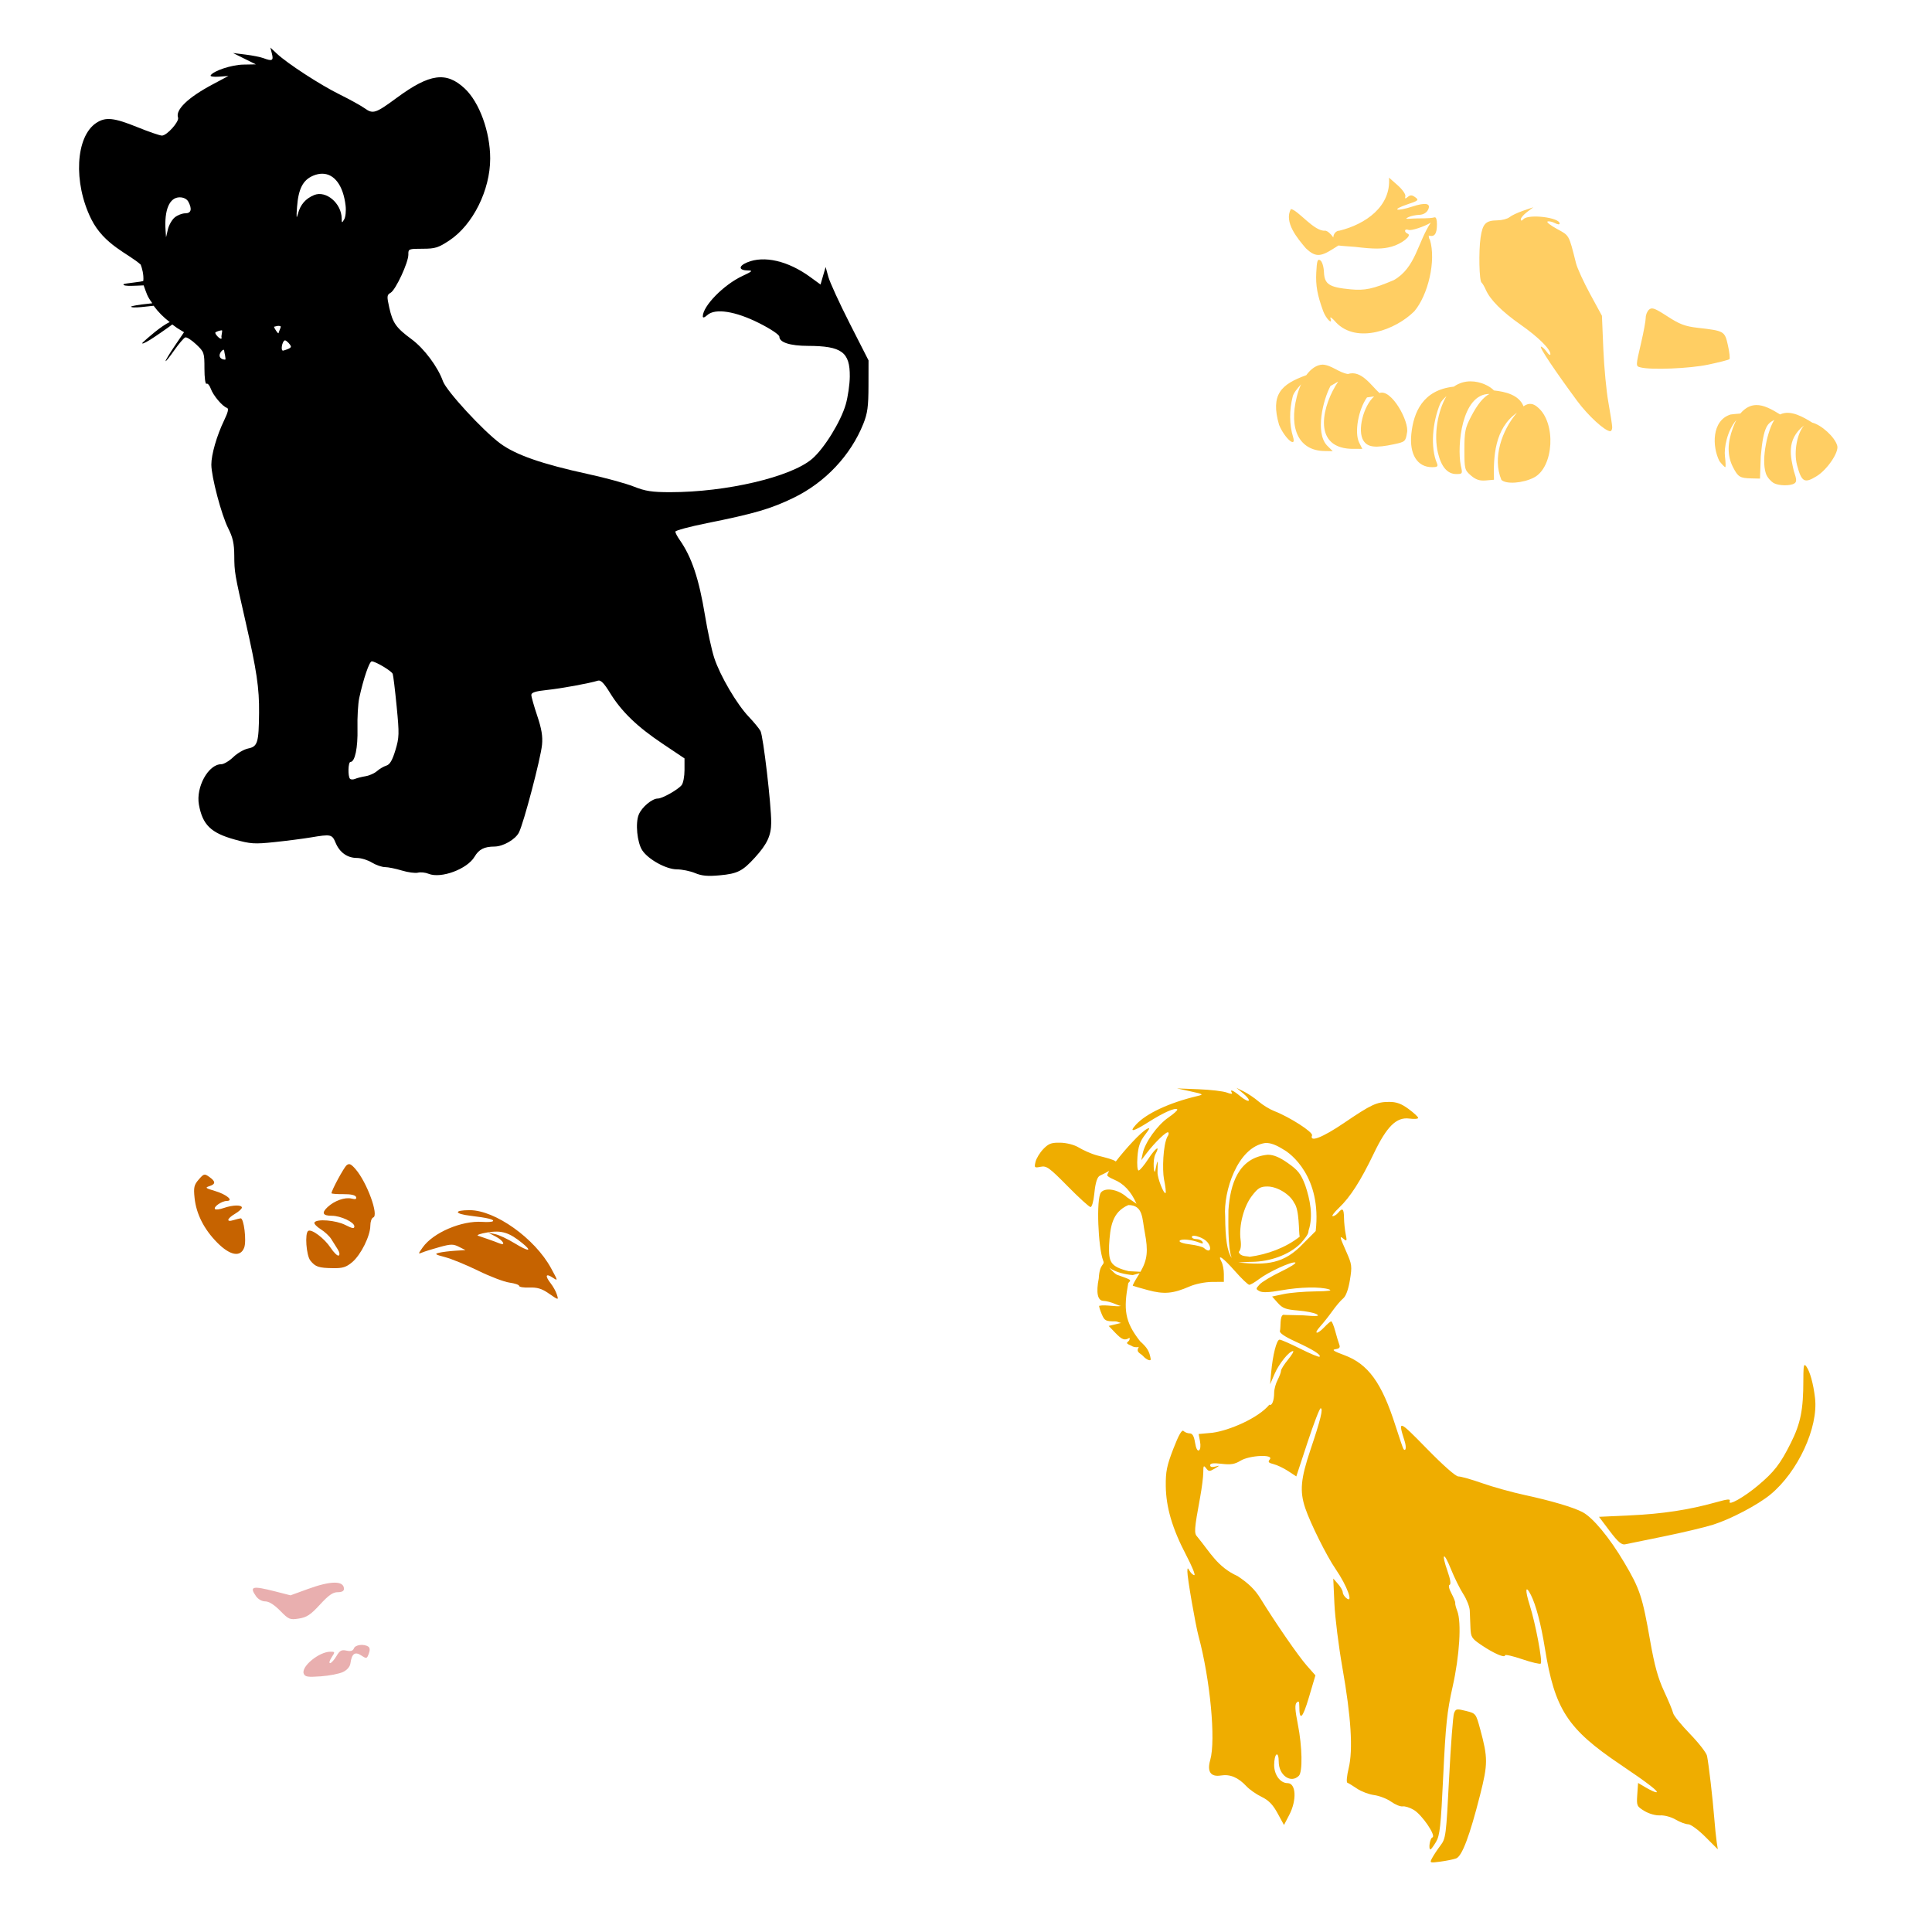 <?xml version="1.0" encoding="UTF-8" standalone="no"?>
<!-- Created with Inkscape (http://www.inkscape.org/) -->

<svg
   xmlns:dc="http://purl.org/dc/elements/1.1/"
   xmlns:cc="http://creativecommons.org/ns#"
   xmlns:rdf="http://www.w3.org/1999/02/22-rdf-syntax-ns#"
   xmlns:svg="http://www.w3.org/2000/svg"
   xmlns="http://www.w3.org/2000/svg"
   xmlns:sodipodi="http://sodipodi.sourceforge.net/DTD/sodipodi-0.dtd"
   xmlns:inkscape="http://www.inkscape.org/namespaces/inkscape"
   width="1080"
   height="1080"
   id="svg2"
   version="1.1"
   inkscape:version="0.47 r22583"
   sodipodi:docname="SimbaSitting.svg">
  <defs
     id="defs4">
    <inkscape:perspective
       sodipodi:type="inkscape:persp3d"
       inkscape:vp_x="0 : 526.18109 : 1"
       inkscape:vp_y="0 : 1000 : 0"
       inkscape:vp_z="744.09448 : 526.18109 : 1"
       inkscape:persp3d-origin="372.04724 : 350.78739 : 1"
       id="perspective10" />
    <inkscape:perspective
       id="perspective2820"
       inkscape:persp3d-origin="0.5 : 0.33333333 : 1"
       inkscape:vp_z="1 : 0.5 : 1"
       inkscape:vp_y="0 : 1000 : 0"
       inkscape:vp_x="0 : 0.5 : 1"
       sodipodi:type="inkscape:persp3d" />
    <inkscape:perspective
       id="perspective2836"
       inkscape:persp3d-origin="0.5 : 0.33333333 : 1"
       inkscape:vp_z="1 : 0.5 : 1"
       inkscape:vp_y="0 : 1000 : 0"
       inkscape:vp_x="0 : 0.5 : 1"
       sodipodi:type="inkscape:persp3d" />
    <inkscape:perspective
       id="perspective3340"
       inkscape:persp3d-origin="0.5 : 0.33333333 : 1"
       inkscape:vp_z="1 : 0.5 : 1"
       inkscape:vp_y="0 : 1000 : 0"
       inkscape:vp_x="0 : 0.5 : 1"
       sodipodi:type="inkscape:persp3d" />
  </defs>
  <sodipodi:namedview
     id="base"
     pagecolor="#ffffff"
     bordercolor="#666666"
     borderopacity="1.0"
     inkscape:pageopacity="0.0"
     inkscape:pageshadow="2"
     inkscape:zoom="0.16040848"
     inkscape:cx="-788.30342"
     inkscape:cy="86.774986"
     inkscape:document-units="in"
     inkscape:current-layer="layer1"
     showgrid="false"
     units="in"
     inkscape:showpageshadow="false"
     borderlayer="false"
     inkscape:window-width="1280"
     inkscape:window-height="747"
     inkscape:window-x="-4"
     inkscape:window-y="-4"
     inkscape:window-maximized="1" />
  <g
     inkscape:label="Layer 1"
     inkscape:groupmode="layer"
     id="layer1"
     transform="translate(0,27.64)">
    <path
       style="fill:#000000"
       d="m 151.143,-1.046 0.886,3.514 c 0.945,3.795 0.088,4.235 -4.751,2.404 -1.627,-0.616 -6.129,-1.518 -9.995,-1.996 l -7.029,-0.872 6.396,3.177 6.382,3.163 -7.029,0.127 c -6.54,0.12 -16.676,3.467 -18.26,6.031 -0.379,0.613 1.711,0.933 4.639,0.717 l 5.314,-0.394 -9.081,4.85 c -13.509,7.198 -20.639,14.069 -19.09,18.401 0.798,2.232 -6.218,10.079 -9.011,10.079 -1.142,0 -7.325,-2.123 -13.748,-4.723 C 63.656,38.123 59.033,37.642 53.824,41.069 42.226,48.701 40.873,74.419 50.984,94.796 c 7.23,14.571 20.791,19.286 27.665,25.486 0.77,2.022 1.758,5.485 1.476,9.039 0.024,0.614 -10.95,1.379 -11.105,1.996 -0.346,1.372 7.81,0.67 11.274,0.562 1.862,4.913 1.715,5.67 4.836,10.009 -3.525,0.434 -8.395,0.785 -11.836,1.785 -0.437,1.373 11.164,-0.296 12.581,-0.394 2.791,3.759 5.341,6.246 8.997,9.137 -4.688,2.032 -12.819,9.282 -15.098,11.401 -0.959,1.155 0.884,0.484 4.105,-1.504 2.527,-1.56 9.589,-6.423 12.441,-8.575 0.868,0.671 1.744,1.323 2.629,1.94 l 3.922,2.39 -5.159,7.591 c -2.835,4.174 -5.145,8.009 -5.145,8.519 0,0.51 2.144,-2.147 4.779,-5.904 2.636,-3.757 5.446,-7.05 6.241,-7.31 0.796,-0.26 3.53,1.496 6.073,3.894 4.48,4.225 4.625,4.648 4.625,13.551 0,5.14 0.508,8.875 1.153,8.477 0.634,-0.392 1.719,0.865 2.404,2.797 1.327,3.744 6.469,9.832 9.025,10.684 1.086,0.362 0.619,2.413 -1.56,6.93 -4.117,8.535 -7.188,19.17 -7.169,24.783 0.023,6.87 5.663,28.169 9.432,35.607 2.583,5.098 3.345,8.508 3.388,15.238 0.06,9.356 0.17,10.031 6.27,36.774 6.294,27.593 7.727,37.283 7.591,51.127 -0.165,16.752 -0.807,18.865 -6.101,19.947 -2.322,0.475 -6.068,2.638 -8.322,4.822 -2.253,2.184 -5.28,3.978 -6.733,3.978 -7.182,0 -14.243,12.796 -12.469,22.59 2.045,11.285 6.671,15.803 19.975,19.498 8.905,2.473 11.058,2.622 22.365,1.434 6.88,-0.723 15.955,-1.893 20.172,-2.601 11.302,-1.896 11.91,-1.775 13.903,2.994 2.265,5.42 6.555,8.477 11.907,8.477 2.287,0 6.035,1.155 8.336,2.558 2.301,1.403 5.623,2.548 7.38,2.558 1.757,0.011 5.995,0.873 9.418,1.912 3.424,1.039 7.47,1.575 8.983,1.195 1.513,-0.38 4.178,-0.099 5.918,0.619 6.924,2.854 21.633,-2.596 25.725,-9.531 2.437,-4.131 5.401,-5.646 11.105,-5.679 4.866,-0.028 11.667,-3.928 13.692,-7.844 2.623,-5.072 12.164,-41.292 12.919,-49.046 0.461,-4.735 -0.23,-8.924 -2.671,-16.194 -1.812,-5.395 -3.303,-10.643 -3.303,-11.668 0,-1.358 2.34,-2.114 8.631,-2.769 7.978,-0.831 23.679,-3.698 28.635,-5.229 1.523,-0.471 3.383,1.422 6.649,6.748 6.448,10.512 15.13,18.918 29.352,28.438 l 12.356,8.28 0,6.494 c 0,3.574 -0.724,7.374 -1.603,8.448 -2.114,2.587 -10.801,7.493 -13.284,7.493 -3.243,0 -8.955,4.782 -10.684,8.955 -1.974,4.765 -0.913,15.621 1.94,19.975 3.337,5.093 13.36,10.628 19.315,10.655 2.901,0.013 7.512,0.957 10.234,2.095 3.771,1.577 7.062,1.866 13.846,1.237 9.879,-0.917 12.692,-2.341 19.596,-9.925 6.836,-7.509 9.083,-12.336 9.109,-19.582 0.036,-9.894 -4.463,-48.306 -5.988,-51.141 -0.749,-1.391 -3.702,-4.996 -6.579,-8.013 -6.655,-6.98 -15.962,-22.821 -19.259,-32.796 -1.403,-4.246 -3.729,-14.915 -5.173,-23.701 -3.394,-20.657 -7.481,-32.842 -14.198,-42.369 -1.315,-1.866 -2.39,-3.928 -2.39,-4.583 0,-0.654 7.908,-2.777 17.572,-4.723 26.831,-5.404 35.712,-8.003 48.456,-14.17 17.676,-8.555 31.946,-23.668 39.037,-41.357 2.364,-5.897 2.874,-9.665 2.896,-21.311 l 0.028,-14.156 -10.487,-20.608 c -5.762,-11.337 -11.144,-23.082 -11.977,-26.104 l -1.518,-5.496 -1.434,4.892 -1.42,4.892 -5.749,-4.189 c -12.411,-9.048 -25.783,-12.151 -35.284,-8.181 -5.036,2.104 -4.75,4.493 0.534,4.512 2.861,0.011 2.318,0.535 -3.205,3.107 -10.406,4.845 -22.112,16.798 -22.112,22.576 0,0.952 0.964,0.674 2.516,-0.731 4.384,-3.968 15.716,-2.204 29.042,4.512 6.483,3.267 11.246,6.467 11.246,7.549 0,3.193 5.973,5.118 15.983,5.145 18.871,0.051 23.52,3.463 23.391,17.15 -0.041,4.357 -1.05,11.342 -2.249,15.519 -2.775,9.664 -12.072,24.714 -18.837,30.504 -11.842,10.137 -47.947,18.612 -79.255,18.612 -10.277,0 -13.893,-0.555 -20.482,-3.163 -4.4,-1.741 -15.759,-4.853 -25.247,-6.916 -26.118,-5.679 -40.697,-10.764 -49.412,-17.22 -9.632,-7.136 -30.019,-29.294 -31.952,-34.736 -2.855,-8.034 -10.498,-18.274 -17.501,-23.448 -8.743,-6.459 -10.561,-9.028 -12.511,-17.74 -1.409,-6.297 -1.339,-7.071 0.745,-8.238 2.853,-1.597 10.045,-17.108 9.939,-21.437 -0.075,-3.076 0.223,-3.191 7.928,-3.191 7.082,0 8.82,-0.546 15.069,-4.695 13.09,-8.691 22.745,-28.097 22.745,-45.729 0,-14.912 -6.045,-31.505 -14.268,-39.178 -10.29,-9.602 -19.537,-8.332 -37.913,5.201 -11.887,8.755 -13.306,9.22 -17.923,5.932 -2.121,-1.51 -8.429,-5.001 -14.015,-7.76 C 179.044,19.824 160.693,7.899 154.756,2.341 L 151.143,-1.046 z m 28.93,70.512 c 6.79,-0.016 11.799,6.53 13.116,17.839 0.338,2.903 -0.01,6.347 -0.773,7.661 -1.29,2.221 -1.384,2.184 -1.42,-0.548 -0.112,-8.44 -8.778,-15.763 -15.407,-13.017 -4.785,1.982 -7.692,5.345 -9.039,10.473 -0.832,3.165 -0.958,2.226 -0.506,-3.81 0.763,-10.188 3.308,-15.109 9.067,-17.515 1.732,-0.724 3.395,-1.079 4.962,-1.082 z m -79.621,13.2 c 2.166,0 4.02,0.936 4.836,2.46 2.217,4.143 1.595,6.48 -1.729,6.48 -1.679,0 -4.308,1.016 -5.848,2.263 -1.54,1.247 -3.277,4.262 -3.852,6.705 l -1.04,4.442 -0.267,-3.824 C 91.752,89.671 94.738,82.665 100.452,82.665 z m 55.133,71.861 c 0.459,-0.017 0.915,0.063 1.392,0.323 0,0.703 -0.752,1.973 -1.279,3.725 -0.203,0.673 -2.502,-2.854 -2.502,-3.557 0.856,-0.173 1.625,-0.463 2.39,-0.492 z m -31.601,2.474 c 0.661,0 -0.547,3.388 -0.112,4.091 0.197,1.917 -3.137,-1.063 -3.557,-2.629 0,-0.703 3.008,-1.462 3.669,-1.462 z m 35.256,5.637 c 0.099,-0.02 0.194,-0.005 0.295,0.028 0.792,0.264 2.84,2.234 3.05,3.318 0.419,1.029 -3.076,2.047 -4.175,2.348 -1.809,0.495 -0.658,-5.399 0.829,-5.693 z m -34.328,5.243 c 0.051,-0.009 0.097,-0.006 0.141,0 0.16,0.025 0.253,0.167 0.253,0.45 0,0.661 1.21,5.061 0.548,5.061 -1.508,0 -2.876,-0.732 -3.079,-2.01 -0.237,-1.498 1.363,-3.364 2.137,-3.5 z m 82.896,174.185 c 2.125,0 11.09,5.363 11.724,7.015 0.317,0.826 1.308,9.025 2.207,18.218 1.504,15.38 1.443,17.341 -0.717,24.474 -1.69,5.582 -3.089,7.978 -5.018,8.561 -1.474,0.446 -3.838,1.823 -5.243,3.064 -1.406,1.241 -4.274,2.532 -6.382,2.868 -2.109,0.335 -4.729,1.003 -5.82,1.476 -1.091,0.473 -2.391,0.462 -2.882,-0.028 -1.295,-1.295 -1.088,-9.418 0.239,-9.418 2.515,0 4.17,-7.905 3.922,-18.71 -0.143,-6.225 0.298,-13.903 0.984,-17.066 2.333,-10.751 5.65,-20.453 6.987,-20.453 z"
       id="path3392" />
    <path
       id="path3420"
       style="fill:#ffce63;fill-opacity:1"
       d="m 981.614,198.789 c -2.983,0.084 -5.903,1.41 -8.758,4.737 -1.932,0.101 -4.875,0.497 -5.468,0.548 -10.631,3.348 -10.313,17.989 -6.213,26.076 1.457,1.852 2.923,3.36 3.247,3.36 0.325,0 0.244,-2.734 -0.169,-6.073 -0.561,-4.54 1.146,-14.22 6.368,-20.285 -0.656,1.279 -1.271,2.698 -1.855,4.259 -3.247,8.678 -3.257,15.727 -0.042,22.028 2.848,5.583 3.873,6.212 10.445,6.354 l 4.681,0.112 0.436,-12.525 c 1.492,-17.24 4.028,-18.431 7.619,-20.285 -3.472,4.892 -7.604,21.485 -4.765,29.97 0.782,2.337 3.058,4.569 4.287,5.286 2.728,1.589 9.282,1.744 11.611,0.267 1.411,-0.895 1.366,-2.122 -0.309,-7.057 -1.563,-7.159 -4.651,-17.35 5.792,-25.402 -3.828,4.148 -5.955,14.754 -3.95,22.253 2.53,9.459 4.13,10.351 11.007,6.101 5.858,-3.62 12.411,-13.283 11.471,-16.911 -1.301,-5.022 -9.068,-11.799 -13.959,-12.975 -4.83,-2.992 -12.154,-7.427 -17.993,-4.583 -4.625,-2.846 -9.121,-5.38 -13.481,-5.257 z M 821.923,185.533 c -3.045,0.029 -6.242,0.849 -9.222,2.966 -17.354,1.824 -22.513,14.374 -23.757,26.428 -1.17,11.336 3.328,18.584 11.541,18.584 3.018,0 3.527,-0.404 2.755,-2.235 -3.682,-8.729 -2.572,-22.74 1.841,-33.302 0.508,-1.217 1.925,-2.725 3.5,-4.189 -4.947,8.47 -7.182,21.639 -4.751,31.77 1.872,7.803 5.323,11.794 10.206,11.794 3.563,0 3.631,-0.115 2.544,-4.794 -2.171,-10.885 0.487,-40.148 16.067,-39.979 -3.495,1.748 -6.822,5.931 -10.402,12.82 -3.212,6.181 -3.641,8.389 -3.641,18.317 0,10.843 0.135,11.421 3.655,14.451 2.726,2.347 4.854,3.058 8.28,2.769 l 4.597,-0.394 c -0.352,-12.767 0.282,-28.647 12.848,-37.463 -8.375,9.702 -13.826,25.313 -8.701,37.519 2.583,2.583 12.001,1.915 18.204,-1.293 11.149,-5.765 12.52,-30.567 2.165,-39.22 -2.623,-2.394 -5.183,-2.602 -7.999,-0.59 -2.522,-6.427 -10.221,-8.206 -16.517,-8.87 -2.145,-2.309 -7.401,-5.144 -13.214,-5.089 z m -82.559,-9.348 c -3.236,0.085 -6.449,2.185 -9.151,5.904 -14.02,5.086 -20.153,10.664 -15.196,27.805 3.169,7.585 9.83,13.298 7.802,6.691 -2.088,-6.801 -2.147,-14.91 -0.169,-22.632 0.481,-1.876 2.496,-4.403 4.639,-6.733 -0.927,2.064 -1.734,4.382 -2.376,6.93 -4.59,18.231 1.421,30.095 15.365,30.336 l 4.723,0.084 -3.289,-3.289 c -6.55,-7.215 -2.181,-25.233 2.024,-33.147 l 4.344,-2.488 c -8.448,12.354 -15.137,36.523 6.846,37.603 l 6.607,0.042 -1.757,-3.542 c -2.737,-5.486 -0.487,-18.448 4.386,-25.233 l 3.978,-0.548 c -5.946,5.266 -9.589,19.187 -5.904,24.811 2.401,3.664 6.671,4.137 17.178,1.884 6.024,-1.292 6.337,-1.573 7.099,-6.34 1.514,-6.079 -8.732,-24.872 -15.365,-22.239 -4.707,-4.222 -10.167,-13.054 -17.656,-10.655 -5.036,-0.733 -9.099,-4.994 -14.128,-5.243 z m 184.109,-31.401 c -0.1,0 -0.202,0.004 -0.295,0.014 -0.497,0.052 -0.899,0.263 -1.293,0.59 -1.052,0.873 -1.912,2.925 -1.912,4.569 0,1.644 -1.153,7.93 -2.558,13.959 -3.099,13.289 -3.098,13.093 -0.323,13.818 5.839,1.526 27.381,0.648 37.744,-1.532 6.172,-1.298 11.543,-2.672 11.935,-3.064 0.392,-0.392 0.01,-3.891 -0.858,-7.76 -1.779,-7.948 -1.999,-8.072 -16.869,-9.77 -7.052,-0.805 -10.151,-1.973 -16.939,-6.396 -4.818,-3.139 -7.132,-4.409 -8.631,-4.428 z m -66.314,-56.574 -5.693,1.94 c -3.128,1.067 -6.572,2.702 -7.661,3.627 -1.089,0.925 -4.148,1.715 -6.804,1.757 -6.519,0.103 -8.203,1.836 -9.348,9.657 -1.128,7.709 -0.767,24.18 0.548,25.149 0.494,0.364 1.566,2.174 2.376,4.02 2.457,5.602 9.024,12.184 19.441,19.483 9.953,6.974 16.783,13.757 16.658,16.545 -0.037,0.825 -0.963,0.204 -2.066,-1.378 -1.103,-1.581 -2.552,-2.868 -3.205,-2.868 -1.205,0 7.804,13.486 20.243,30.336 6.107,8.272 15.576,16.939 18.514,16.939 0.597,0 1.081,-1.005 1.068,-2.235 -0.013,-1.23 -0.961,-7.409 -2.109,-13.734 -1.147,-6.326 -2.432,-19.835 -2.854,-30.026 l -0.773,-18.542 -6.593,-12.131 c -3.631,-6.677 -7.191,-14.437 -7.9,-17.248 -4.074,-16.141 -3.626,-15.347 -10.684,-19.188 -3.671,-1.998 -6.015,-3.862 -5.201,-4.133 0.814,-0.271 2.674,0.141 4.119,0.914 1.486,0.795 2.615,0.889 2.615,0.211 0,-3.346 -17.205,-5.455 -20.186,-2.474 -1.065,1.065 -1.532,1.104 -1.532,0.112 0,-0.785 1.581,-2.618 3.514,-4.077 l 3.514,-2.657 z m -80.703,-16.55 c 1.262,16.101 -13.134,26.064 -27.721,29.647 -1.816,0.015 -3.359,1.709 -3.402,3.795 -1.429,-2.104 -3.406,-3.781 -4.541,-3.781 -6.115,0.618 -15.145,-11.531 -19.188,-12.117 -3.987,7.372 3.726,16.473 8.42,21.986 5.044,4.757 7.884,4.867 14.732,0.562 l 3.444,-2.165 c 2.059,0.301 6.51,0.525 9.292,0.773 10.736,1.298 15.411,1.274 20.453,-0.126 5.611,-1.558 11.447,-6.189 9.053,-7.183 -2.321,-0.964 -1.967,-3.074 0.365,-2.179 1.556,0.597 8.765,-1.801 12.469,-4.063 -7.396,11.038 -8.391,25.107 -20.608,32.107 -11.784,4.995 -16.183,5.938 -24.221,5.187 -11.939,-1.115 -14.601,-2.818 -14.901,-9.559 -0.141,-3.187 -1.027,-6.023 -2.08,-6.677 -1.498,-0.931 -1.891,0.307 -2.221,6.818 -0.371,7.321 0.566,12.554 3.88,21.634 1.503,4.117 5.42,8.048 4.049,4.063 -0.458,-1.329 0.979,-0.299 3.191,2.291 11.713,12.101 33.302,4.102 43.733,-6.354 7.622,-9.059 12.279,-28.213 8.659,-40.007 -0.435,-0.275 -0.574,-1.254 -0.661,-2.263 0.15,0.039 0.306,0.076 0.478,0.112 2.911,0.613 4.109,-1.229 4.133,-6.354 0.012,-2.63 -0.425,-3.957 -1.195,-3.978 -3.462,0.891 -8.555,0.429 -12.511,0.717 -3.759,0.302 -4.254,0.133 -2.249,-0.801 1.406,-0.655 4.122,-1.23 6.031,-1.279 2.105,-0.054 4.014,-1.094 4.85,-2.657 2.034,-3.801 -1.161,-4.486 -8.912,-1.912 -3.543,1.177 -7.165,1.896 -8.041,1.603 -0.875,-0.293 1.531,-1.573 5.342,-2.84 6.309,-2.097 6.724,-2.455 4.583,-4.02 -1.819,-1.33 -2.77,-1.377 -4.175,-0.211 -1.441,1.196 -1.721,1.104 -1.378,-0.422 0.238,-1.057 -1.722,-3.813 -4.358,-6.129 l -4.794,-4.217 z" />
    <path
       id="path3418"
       style="fill:#e9afaf"
       d="m 178.864,869.343 c 4.811,-5.246 7.258,-6.958 9.904,-6.932 2.224,0.022 3.514,-0.64 3.514,-1.806 0,-4.727 -7.231,-4.704 -20.308,0.066 l -9.576,3.492 -8.379,-2.147 c -12.988,-3.328 -14.775,-2.884 -10.863,2.702 1.147,1.638 3.332,2.84 5.162,2.84 2.025,0 5.022,1.886 8.285,5.215 4.814,4.912 5.425,5.166 10.492,4.376 4.38,-0.683 6.568,-2.134 11.769,-7.806 z m 12.851,37.686 c 2.382,-1.139 3.924,-2.964 4.204,-4.98 0.739,-5.319 2.529,-6.583 6.054,-4.273 2.909,1.906 3.125,1.854 4.194,-1.006 0.744,-1.989 0.639,-3.335 -0.309,-3.954 -2.512,-1.642 -7.239,-1.05 -8.028,1.005 -0.534,1.392 -1.767,1.762 -4.136,1.242 -2.787,-0.612 -3.773,-0.067 -5.661,3.129 -1.257,2.128 -2.842,3.87 -3.521,3.87 -0.679,0 -0.293,-1.438 0.858,-3.195 2.011,-3.068 1.984,-3.195 -0.673,-3.195 -6.306,0 -16.426,8.308 -14.916,12.245 0.696,1.815 2.185,2.054 9.498,1.531 4.77,-0.341 10.365,-1.429 12.434,-2.418 z"
       inkscape:transform-center-x="32.666956"
       inkscape:transform-center-y="-128.99823" />
    <path
       id="path3400"
       style="fill:#c66300;fill-opacity:1"
       d="m 311.218,695.813 c -0.495,-1.581 -1.972,-4.247 -3.281,-5.923 -3.36,-4.302 -2.953,-5.928 0.859,-3.431 3.225,2.113 3.222,2.091 -0.812,-5.284 -9.072,-16.587 -31.178,-32.325 -45.407,-32.325 -9.089,0 -8.771,2.032 0.491,3.142 9.484,1.137 13.404,2.09 12.464,3.029 -0.414,0.414 -3.071,0.586 -5.905,0.381 -11.489,-0.83 -27.443,5.984 -33.313,14.228 -2.633,3.697 -2.656,3.895 -0.335,2.903 1.369,-0.586 5.742,-1.959 9.716,-3.05 6.326,-1.738 7.679,-1.756 10.862,-0.149 l 3.636,1.836 -5.75,0.359 c -3.163,0.197 -7.188,0.701 -8.945,1.119 -2.746,0.654 -2.281,0.999 3.311,2.46 3.578,0.935 11.916,4.353 18.529,7.596 6.613,3.243 14.468,6.232 17.455,6.641 2.987,0.41 5.431,1.246 5.431,1.859 0,0.613 2.566,1.017 5.702,0.899 4.286,-0.162 6.904,0.61 10.543,3.108 5.979,4.105 5.843,4.087 4.751,0.602 z m -23.554,-28.474 c -3.864,-2.369 -8.751,-4.661 -10.859,-5.095 l -3.834,-0.789 4.153,2.164 c 4.284,2.232 5.911,5.407 1.917,3.741 -1.23,-0.513 -3.961,-1.524 -6.07,-2.247 -2.109,-0.723 -4.696,-1.611 -5.75,-1.974 -1.054,-0.363 1.328,-1.194 5.294,-1.848 7.9,-1.302 12.149,0.018 19.574,6.081 5.843,4.771 3.382,4.753 -4.426,-0.033 z m -151.165,2.469 c 1.416,-3.726 -0.167,-16.663 -2.007,-16.4 -0.661,0.095 -2.497,0.565 -4.078,1.045 -4.125,1.251 -3.545,-0.909 0.958,-3.569 2.109,-1.246 3.834,-2.807 3.834,-3.47 0,-1.632 -5.102,-1.521 -10.098,0.22 -2.249,0.784 -4.449,1.066 -4.889,0.626 -1.143,-1.143 3.674,-4.518 6.518,-4.566 4.188,-0.071 -0.149,-3.702 -6.707,-5.614 -5.112,-1.491 -5.518,-1.843 -3.031,-2.633 3.636,-1.154 3.635,-2.61 -0.004,-5.184 -2.72,-1.925 -3.038,-1.846 -5.904,1.455 -2.622,3.021 -2.935,4.397 -2.329,10.261 0.924,8.949 5.276,17.552 12.645,24.996 7.185,7.258 12.995,8.349 15.091,2.835 z m 60.392,8.102 c 4.853,-4.084 10.108,-14.667 10.126,-20.392 0.006,-2.226 0.731,-4.287 1.61,-4.58 3.289,-1.098 -3.484,-19.649 -9.86,-27.009 -2.559,-2.953 -3.557,-3.388 -5.01,-2.182 -1.565,1.299 -8.451,14.04 -8.451,15.637 0,0.311 2.963,0.542 6.584,0.512 4.282,-0.036 6.783,0.524 7.153,1.599 0.404,1.174 -0.315,1.431 -2.481,0.888 -3.702,-0.929 -9.614,1.162 -13.454,4.759 -3.486,3.266 -2.706,4.841 2.399,4.841 4.967,0 12.577,3.583 12.577,5.922 0,1.412 -1.084,1.244 -5.061,-0.785 -5.192,-2.649 -15.927,-3.529 -17.235,-1.413 -0.397,0.643 1.15,2.335 3.439,3.761 2.289,1.426 4.968,3.919 5.954,5.54 0.986,1.621 2.599,4.188 3.584,5.705 1.031,1.588 1.286,3.069 0.6,3.493 -0.655,0.405 -2.722,-1.577 -4.593,-4.404 -3.451,-5.215 -10.559,-10.555 -12.474,-9.372 -2.011,1.243 -1.094,13.789 1.216,16.636 2.837,3.497 4.601,4.083 12.652,4.206 5.41,0.083 7.358,-0.528 10.725,-3.361 z" />
    <path
       style="fill:#efad00;fill-opacity:1"
       d="m 691.174,580.458 3.838,3.191 c 2.109,1.751 3.475,3.535 3.036,3.978 -0.439,0.443 -2.545,-0.646 -4.667,-2.432 -3.952,-3.325 -6.169,-4.253 -4.765,-1.982 0.49,0.793 -0.565,0.761 -2.797,-0.098 -1.973,-0.759 -9.053,-1.596 -15.73,-1.856 l -12.146,-0.478 7.675,1.673 c 7.087,1.537 7.381,1.732 3.838,2.572 -15.879,3.765 -28.808,9.793 -34.525,16.11 -4.003,4.423 -1.454,3.871 7.085,-1.532 8.554,-5.413 14.932,-8.22 16.082,-7.071 0.365,0.365 -1.885,2.422 -5.004,4.569 -6.122,4.212 -12.996,13.817 -14.31,19.99 l -0.815,3.824 2.924,-3.824 c 4.691,-6.162 11.33,-12.553 12.174,-11.71 0.428,0.428 0.195,1.508 -0.506,2.404 -2.442,4.815 -2.86,18.422 -1.898,23.687 0.827,3.941 1.232,7.442 0.9,7.774 -0.914,0.914 -4.6,-8.245 -4.498,-11.569 0.276,-9.069 -0.084,-6.421 -1.251,-1.012 -0.696,3.227 -1.7,-5.777 0.098,-9.137 2.911,-5.44 -0.015,-3.475 -4.006,2.685 -2.303,3.555 -4.743,6.452 -5.412,6.452 -0.694,0 -0.972,-3.231 -0.661,-7.535 0.418,-5.772 1.384,-8.65 4.147,-12.272 2.883,-3.779 3.106,-4.457 1.082,-3.374 -3.363,1.8 -11.897,11.097 -17.319,18.148 -1.518,-1.181 -5.298,-2.062 -10.206,-3.318 -3.753,-0.96 -8.523,-3.281 -10.754,-4.625 -2.325,-1.4 -6.612,-2.49 -10.037,-2.558 -0.625,-0.013 -1.202,-0.012 -1.729,0 -3.687,0.087 -5.204,0.866 -7.802,3.557 -1.954,2.023 -3.914,5.252 -4.358,7.169 -0.76,3.282 -0.59,3.433 2.868,2.741 3.304,-0.661 4.816,0.436 15.126,10.894 6.303,6.394 12.053,11.625 12.778,11.625 0.725,0 1.64,-3.154 2.038,-7.015 0.399,-3.861 1.07,-9.525 3.205,-10.543 2.096,-1 3.803,-1.873 5.173,-2.657 -0.669,1.126 -1.065,1.997 -1.068,2.488 -0.004,0.442 1.653,1.484 3.669,2.319 5.508,2.282 9.598,6.581 12.68,13.565 l -5.257,-3.585 c -3.151,-2.92 -7.453,-4.512 -10.712,-4.372 -1.707,0.073 -3.134,0.62 -3.95,1.701 -2.664,3.526 -1.569,30.64 1.265,38.025 1.186,2.849 -1.994,1.098 -2.446,9.91 -1.611,8.104 -0.672,12.539 2.657,12.609 1.502,0.032 4.456,0.818 6.565,1.743 1.384,0.607 2.428,0.987 3.233,1.111 -3.03,0.604 -8.383,-0.883 -12.202,-0.112 -0.221,0.222 0.389,2.27 1.349,4.555 1.607,3.821 2.216,4.147 7.563,4.147 1.474,0 2.626,0.988 3.514,0.843 l -7.127,1.715 3.669,3.838 c 3.807,3.974 5.293,4.484 7.971,2.783 0.673,2.824 -4.174,2.329 1.04,4.456 1.248,0.913 3.284,1.002 4.147,0.619 -1.845,3.122 0.819,3.411 2.376,5.131 2.044,2.258 4.527,3.081 4.273,1.617 -0.742,-4.277 -1.924,-6.297 -5.918,-9.868 -8.686,-11 -9.322,-17.851 -6.621,-32.571 1.79,-1.79 1.938,-1.676 -5.356,-4.273 -1.683,-0.273 -3.489,-2.375 -5.286,-4.273 3.698,2.688 9.078,3.763 13.144,4.119 l 3.852,-1.068 c -0.236,0.395 -0.472,0.798 -0.731,1.209 -1.918,3.038 -3.305,5.648 -3.079,5.806 0.226,0.158 4.05,1.272 8.505,2.474 8.94,2.411 13.972,1.969 23.209,-2.052 3.228,-1.405 8.703,-2.521 12.469,-2.544 l 6.705,-0.042 0,-4.372 c 0,-2.406 -0.594,-5.486 -1.321,-6.846 -2.53,-4.728 0.799,-2.433 7.507,5.187 3.712,4.217 7.319,7.675 8.027,7.675 0.708,0 3.145,-1.42 5.412,-3.149 5.271,-4.02 18.269,-9.992 20.285,-9.32 0.849,0.283 -2.765,2.593 -8.041,5.131 -5.276,2.538 -10.629,5.759 -11.893,7.155 -2.211,2.443 -2.213,2.58 0.042,3.781 1.575,0.839 5.489,0.677 11.935,-0.478 10.608,-1.901 21.935,-2.132 26.835,-0.562 2.164,0.693 -0.399,1.052 -7.928,1.139 -6.115,0.07 -13.992,0.751 -17.501,1.504 l -6.382,1.364 3.177,3.571 c 2.677,3.005 4.472,3.686 11.26,4.231 4.44,0.356 9.161,1.299 10.487,2.095 1.864,1.118 0.164,1.255 -7.493,0.619 -3.424,-0.148 -10.555,-0.168 -11.19,-0.309 -2.063,0.661 -1.308,6.933 -1.87,8.997 -0.393,1.113 2.585,3.169 8.617,5.932 9.78,4.479 14.565,7.477 13.537,8.505 -0.344,0.344 -5.188,-1.66 -10.754,-4.456 -5.566,-2.796 -10.79,-5.089 -11.611,-5.089 -1.647,0 -3.839,8.635 -4.709,18.542 l -0.562,6.382 2.474,-5.749 c 2.465,-5.723 8.175,-12.778 10.332,-12.778 0.622,0 -0.638,2.145 -2.797,4.765 -2.16,2.62 -3.922,5.428 -3.922,6.241 0,0.814 -0.862,3.132 -1.912,5.145 -1.05,2.013 -1.922,5.196 -1.926,7.071 -0.011,4.459 -1.256,7.608 -2.671,6.733 -6.256,7.588 -22.556,14.48 -31.854,15.702 l -7.689,0.703 0.773,4.147 c 0.453,2.414 0.206,4.498 -0.59,4.99 -0.846,0.523 -1.681,-1.13 -2.193,-4.33 -0.584,-3.652 -1.457,-5.159 -2.966,-5.159 -1.175,0 -2.74,-0.604 -3.472,-1.335 -0.922,-0.922 -2.66,2.112 -5.679,9.896 -3.644,9.398 -4.337,12.801 -4.245,20.819 0.137,11.935 3.638,23.837 11.401,38.672 3.215,6.143 5.282,11.176 4.583,11.176 -0.699,0 -1.856,-1.005 -2.573,-2.235 -1.197,-2.055 -1.307,-2.039 -1.335,0.309 -0.041,3.392 4.474,29.474 6.227,35.987 6.52,24.213 9.733,58.192 6.551,69.289 -1.872,6.527 0.239,9.592 5.988,8.659 5.13,-0.832 9.651,1.086 14.296,6.059 1.698,1.818 5.494,4.466 8.434,5.89 3.946,1.91 6.287,4.316 8.926,9.165 l 3.585,6.565 2.938,-5.637 c 4.307,-8.234 3.82,-17.768 -0.914,-17.768 -4.106,0 -7.521,-4.607 -7.521,-10.149 0,-2.77 0.576,-5.385 1.279,-5.82 0.765,-0.473 1.279,1.126 1.279,3.978 0,7.603 6.782,12.364 11.246,7.9 2.191,-2.191 1.904,-16.39 -0.576,-28.888 -1.584,-7.981 -1.736,-10.972 -0.633,-12.075 1.103,-1.103 1.462,-0.633 1.462,1.884 0,8.788 1.829,7.179 5.342,-4.681 l 3.669,-12.385 -4.892,-5.553 c -4.76,-5.407 -17.386,-23.708 -25.88,-37.505 -2.988,-4.854 -6.643,-8.431 -12.708,-12.427 -11.366,-5.148 -15.368,-13.337 -22.492,-21.929 -1.942,-1.942 -1.796,-4.115 1.518,-22.084 0.972,-5.271 1.771,-11.569 1.771,-13.987 1.7e-4,-3.784 0.214,-4.096 1.589,-2.291 1.434,1.882 1.926,1.894 4.794,0.183 2.944,-1.756 2.973,-1.842 0.323,-1.125 -1.823,0.494 -2.868,0.219 -2.868,-0.759 0,-1.101 1.835,-1.332 6.438,-0.787 5.089,0.603 7.31,0.242 10.543,-1.729 5.056,-3.083 18.824,-3.711 16.363,-0.745 -1.177,1.418 -0.763,1.95 2.08,2.643 1.952,0.475 5.611,2.212 8.139,3.866 l 4.597,3.008 6.27,-19.02 c 3.446,-10.463 6.741,-19.043 7.324,-19.062 1.559,-0.051 -0.036,6.455 -5.651,23.11 -5.508,16.337 -6.129,23.246 -2.938,32.711 2.854,8.465 11.99,26.806 16.953,34.019 6.486,9.427 10.277,19.823 5.904,16.194 -1.054,-0.875 -1.912,-2.329 -1.912,-3.219 0,-0.89 -1.189,-2.966 -2.643,-4.625 l -2.643,-3.022 0.633,14.057 c 0.351,7.731 2.364,23.828 4.47,35.776 4.881,27.686 6.019,45.871 3.5,56.229 -1.03,4.238 -1.353,7.855 -0.717,8.083 0.633,0.227 3.074,1.721 5.426,3.318 2.352,1.596 6.65,3.208 9.559,3.599 2.909,0.39 7.182,2.054 9.489,3.697 2.307,1.643 5.204,2.824 6.438,2.615 1.234,-0.209 4.004,0.654 6.157,1.926 4.727,2.792 12.76,14.663 10.445,15.435 -1.389,0.463 -2.345,6.691 -1.026,6.691 0.294,0 1.663,-1.863 3.036,-4.147 2.176,-3.619 2.702,-8.426 4.077,-37.364 1.335,-28.112 2.132,-35.696 5.215,-49.369 3.903,-17.31 5.064,-36.096 2.615,-42.383 -0.763,-1.957 -1.275,-3.967 -1.139,-4.47 0.136,-0.503 -0.803,-2.899 -2.095,-5.328 -1.426,-2.681 -1.832,-4.595 -1.026,-4.864 0.833,-0.278 0.401,-3.075 -1.167,-7.535 -3.641,-10.359 -2.169,-11.367 1.87,-1.279 1.894,4.731 5.01,11.025 6.916,13.987 1.906,2.962 3.538,7.113 3.627,9.222 0.089,2.108 0.255,6.41 0.38,9.573 0.21,5.335 0.669,6.045 6.27,9.826 6.775,4.574 13.059,7.293 13.059,5.637 0,-0.603 4.317,0.372 9.587,2.165 5.27,1.793 9.943,2.891 10.388,2.446 1.093,-1.093 -2.967,-22.605 -6.157,-32.613 -2.751,-8.631 -2.409,-11.747 0.633,-5.778 2.827,5.548 5.688,16.469 7.844,29.858 5.502,34.163 12.591,45.058 42.242,65.015 15.42,10.379 21.981,15.463 19.976,15.463 -0.717,0 -3.291,-1.181 -5.721,-2.615 l -4.414,-2.601 -0.45,6.494 c -0.429,6.253 -0.28,6.605 4.02,9.194 2.588,1.558 6.279,2.59 8.758,2.446 2.42,-0.14 6.208,0.891 8.701,2.362 2.428,1.433 5.575,2.601 6.987,2.601 1.411,0 5.711,3.152 9.559,7.001 l 7.001,7.001 -0.633,-4.119 c -0.348,-2.267 -0.979,-8.435 -1.392,-13.706 -0.835,-10.654 -3.042,-29.639 -4.006,-34.412 -0.344,-1.701 -4.634,-7.221 -9.531,-12.272 -4.897,-5.051 -9.13,-10.266 -9.404,-11.597 -0.274,-1.331 -2.552,-6.831 -5.061,-12.216 -3.407,-7.312 -5.375,-14.43 -7.774,-28.115 -4.364,-24.89 -5.757,-29.11 -14.521,-43.915 -8.268,-13.967 -17.57,-25.174 -23.391,-28.185 -5.29,-2.736 -17.582,-6.361 -32.346,-9.545 -7.012,-1.512 -17.654,-4.47 -23.644,-6.579 -5.991,-2.108 -11.982,-3.804 -13.312,-3.767 -1.458,0.04 -8.454,-6.131 -17.642,-15.533 -15.856,-16.225 -16.262,-16.349 -12.413,-4.189 1.053,3.326 0.708,5.878 -0.604,4.47 -0.273,-0.293 -2.298,-6.172 -4.498,-13.073 -7.679,-24.09 -15.278,-34.57 -28.691,-39.515 -5.859,-2.16 -7.087,-2.989 -4.864,-3.303 2.183,-0.309 2.741,-0.991 2.137,-2.558 -0.453,-1.174 -1.476,-4.576 -2.277,-7.563 -0.801,-2.987 -1.815,-5.44 -2.249,-5.44 -0.435,0 -2.131,1.434 -3.781,3.191 -4.107,4.371 -6.383,4.079 -2.404,-0.309 1.753,-1.933 4.83,-5.82 6.832,-8.631 2.002,-2.811 4.71,-5.995 6.031,-7.071 1.536,-1.251 2.894,-4.931 3.767,-10.22 1.274,-7.714 1.149,-8.768 -1.954,-15.772 -3.865,-8.725 -3.993,-9.319 -1.42,-7.183 1.661,1.379 1.807,1.008 1.04,-2.727 -0.486,-2.37 -0.916,-6.462 -0.956,-9.095 -0.079,-5.198 -0.817,-5.844 -3.275,-2.882 -0.875,1.054 -2.23,1.918 -3.022,1.912 -0.792,-0.006 0.785,-2.123 3.514,-4.709 6.27,-5.942 12.1,-15.056 19.469,-30.406 7.273,-15.149 12.658,-20.422 19.863,-19.455 2.699,0.362 4.906,0.196 4.906,-0.38 0,-0.575 -2.42,-2.821 -5.37,-4.99 -4.01,-2.949 -6.73,-3.95 -10.796,-3.95 -7.029,0 -9.961,1.377 -25.331,11.808 -11.977,8.128 -19.393,11.004 -17.825,6.916 0.688,-1.792 -12.486,-10.266 -21.184,-13.622 -2.46,-0.949 -6.352,-3.332 -8.645,-5.3 -2.294,-1.968 -6.033,-4.498 -8.308,-5.623 l -4.133,-2.052 z m 16.18,30.828 c 2.928,-0.109 6.094,1.123 10.079,3.655 3.913,2.051 21.523,15.208 18.05,45.588 l -6.818,6.832 c -10.85,11.604 -20.48,12.324 -36.423,10.754 1.833,-0.104 4.656,-0.38 7.872,-0.38 9.456,-0.156 20.325,-3.65 27.032,-10.374 4.674,-5.324 4.114,-5.888 4.372,-7.197 2.701,-8.019 0.779,-17.395 -1.87,-25.191 -2.451,-6.435 -4.007,-8.433 -9.728,-12.455 -4.484,-3.153 -7.863,-4.671 -11.26,-4.653 -16.509,1.611 -20.955,16.632 -21.958,30.926 -0.005,5.81 -0.459,20.716 1.813,26.751 -2.497,-3.519 -3.559,-10.711 -3.641,-23.307 -1.069,-13.467 6.78,-38.685 22.478,-40.949 z m 1.153,24.333 c 5.471,0 12.631,4.376 14.915,9.123 3.072,3.857 2.505,16.421 3.107,18.949 -7.981,6.229 -18.083,9.907 -28.03,11.232 -1.491,-0.55 -4.941,0.159 -6.059,-2.699 1.143,-1.143 1.504,-3.451 1.054,-6.804 -1.047,-7.808 1.715,-18.55 6.312,-24.53 3.432,-4.465 4.761,-5.271 8.702,-5.271 z m -77.765,10.374 c 8.489,0.002 7.666,7.759 9.208,15.322 1.941,10.274 1.502,15.155 -2.418,21.986 l -6.593,-0.351 c -10.363,-2.573 -11.198,-5.173 -10.951,-14.423 0.6,-10.14 1.524,-18.508 10.754,-22.534 z m 36.535,17.178 c 0.09,-0.004 0.182,-0.004 0.281,0 1.741,0.06 4.814,1.242 6.677,2.854 2.286,1.978 3.062,5.37 1.223,5.37 -0.562,0 -1.612,-0.586 -2.334,-1.307 -0.722,-0.722 -4.282,-1.666 -7.9,-2.095 -3.775,-0.447 -6.247,-1.31 -5.806,-2.024 0.78,-1.263 6.742,-0.692 11.204,1.068 1.715,0.676 2.166,0.514 1.518,-0.534 -0.508,-0.822 -2.038,-1.49 -3.402,-1.49 -1.364,0 -2.488,-0.53 -2.488,-1.167 0,-0.439 0.397,-0.648 1.026,-0.675 z m 341.608,72.269 c -0.03,-0.002 -0.056,0.006 -0.084,0.014 -0.576,0.162 -0.717,2.497 -0.717,8.448 0,16.515 -1.519,24.136 -7.015,35.115 -5.876,11.74 -9.249,16.109 -18.359,23.757 -7.847,6.587 -16.884,11.657 -15.815,8.87 0.578,-1.505 -0.812,-1.407 -7.802,0.548 -14.968,4.188 -29.781,6.442 -47.739,7.268 l -17.501,0.815 6.002,7.956 c 4.538,6.023 6.628,7.831 8.561,7.422 1.406,-0.297 11.176,-2.295 21.719,-4.442 10.543,-2.148 22.914,-5.095 27.482,-6.537 9.91,-3.128 24.99,-11.054 32.023,-16.841 15.413,-12.682 26.907,-37.54 24.966,-54.008 -0.949,-8.049 -2.83,-14.83 -4.906,-17.656 -0.331,-0.45 -0.602,-0.716 -0.815,-0.731 z M 814.907,927.956 c -1.164,0.063 -1.556,0.703 -2.095,2.095 -0.57,1.473 -1.811,17.782 -2.755,36.254 -1.652,32.311 -1.838,33.745 -4.836,37.702 -1.714,2.262 -3.794,5.402 -4.625,6.973 -1.488,2.811 -1.412,2.832 4.597,2.038 3.357,-0.444 7.323,-1.251 8.814,-1.799 3.283,-1.207 7.58,-12.626 13.383,-35.509 4.375,-17.255 4.391,-20.723 0.084,-36.591 -2.422,-8.927 -2.441,-8.948 -8.027,-10.346 -2.262,-0.566 -3.636,-0.864 -4.541,-0.815 z"
       id="path3468"
       sodipodi:nodetypes="ccsssscccssssscccsccssssssssscssssssssssscssccssccssccssccccccssccccccsssscccssssssssssscccsscccsssscccsssssccccssssssssssssssscccsssssssscccsccsssssssssscccsssssscccssssssssssssssssssssssssssssssscccsssscccssssssssssssssssssssssssssssssssssssssssscccccccccccsccccccccccssccccccccssssssssssccsssssscccsssscsccsssssssssc" />
  </g>
</svg>
